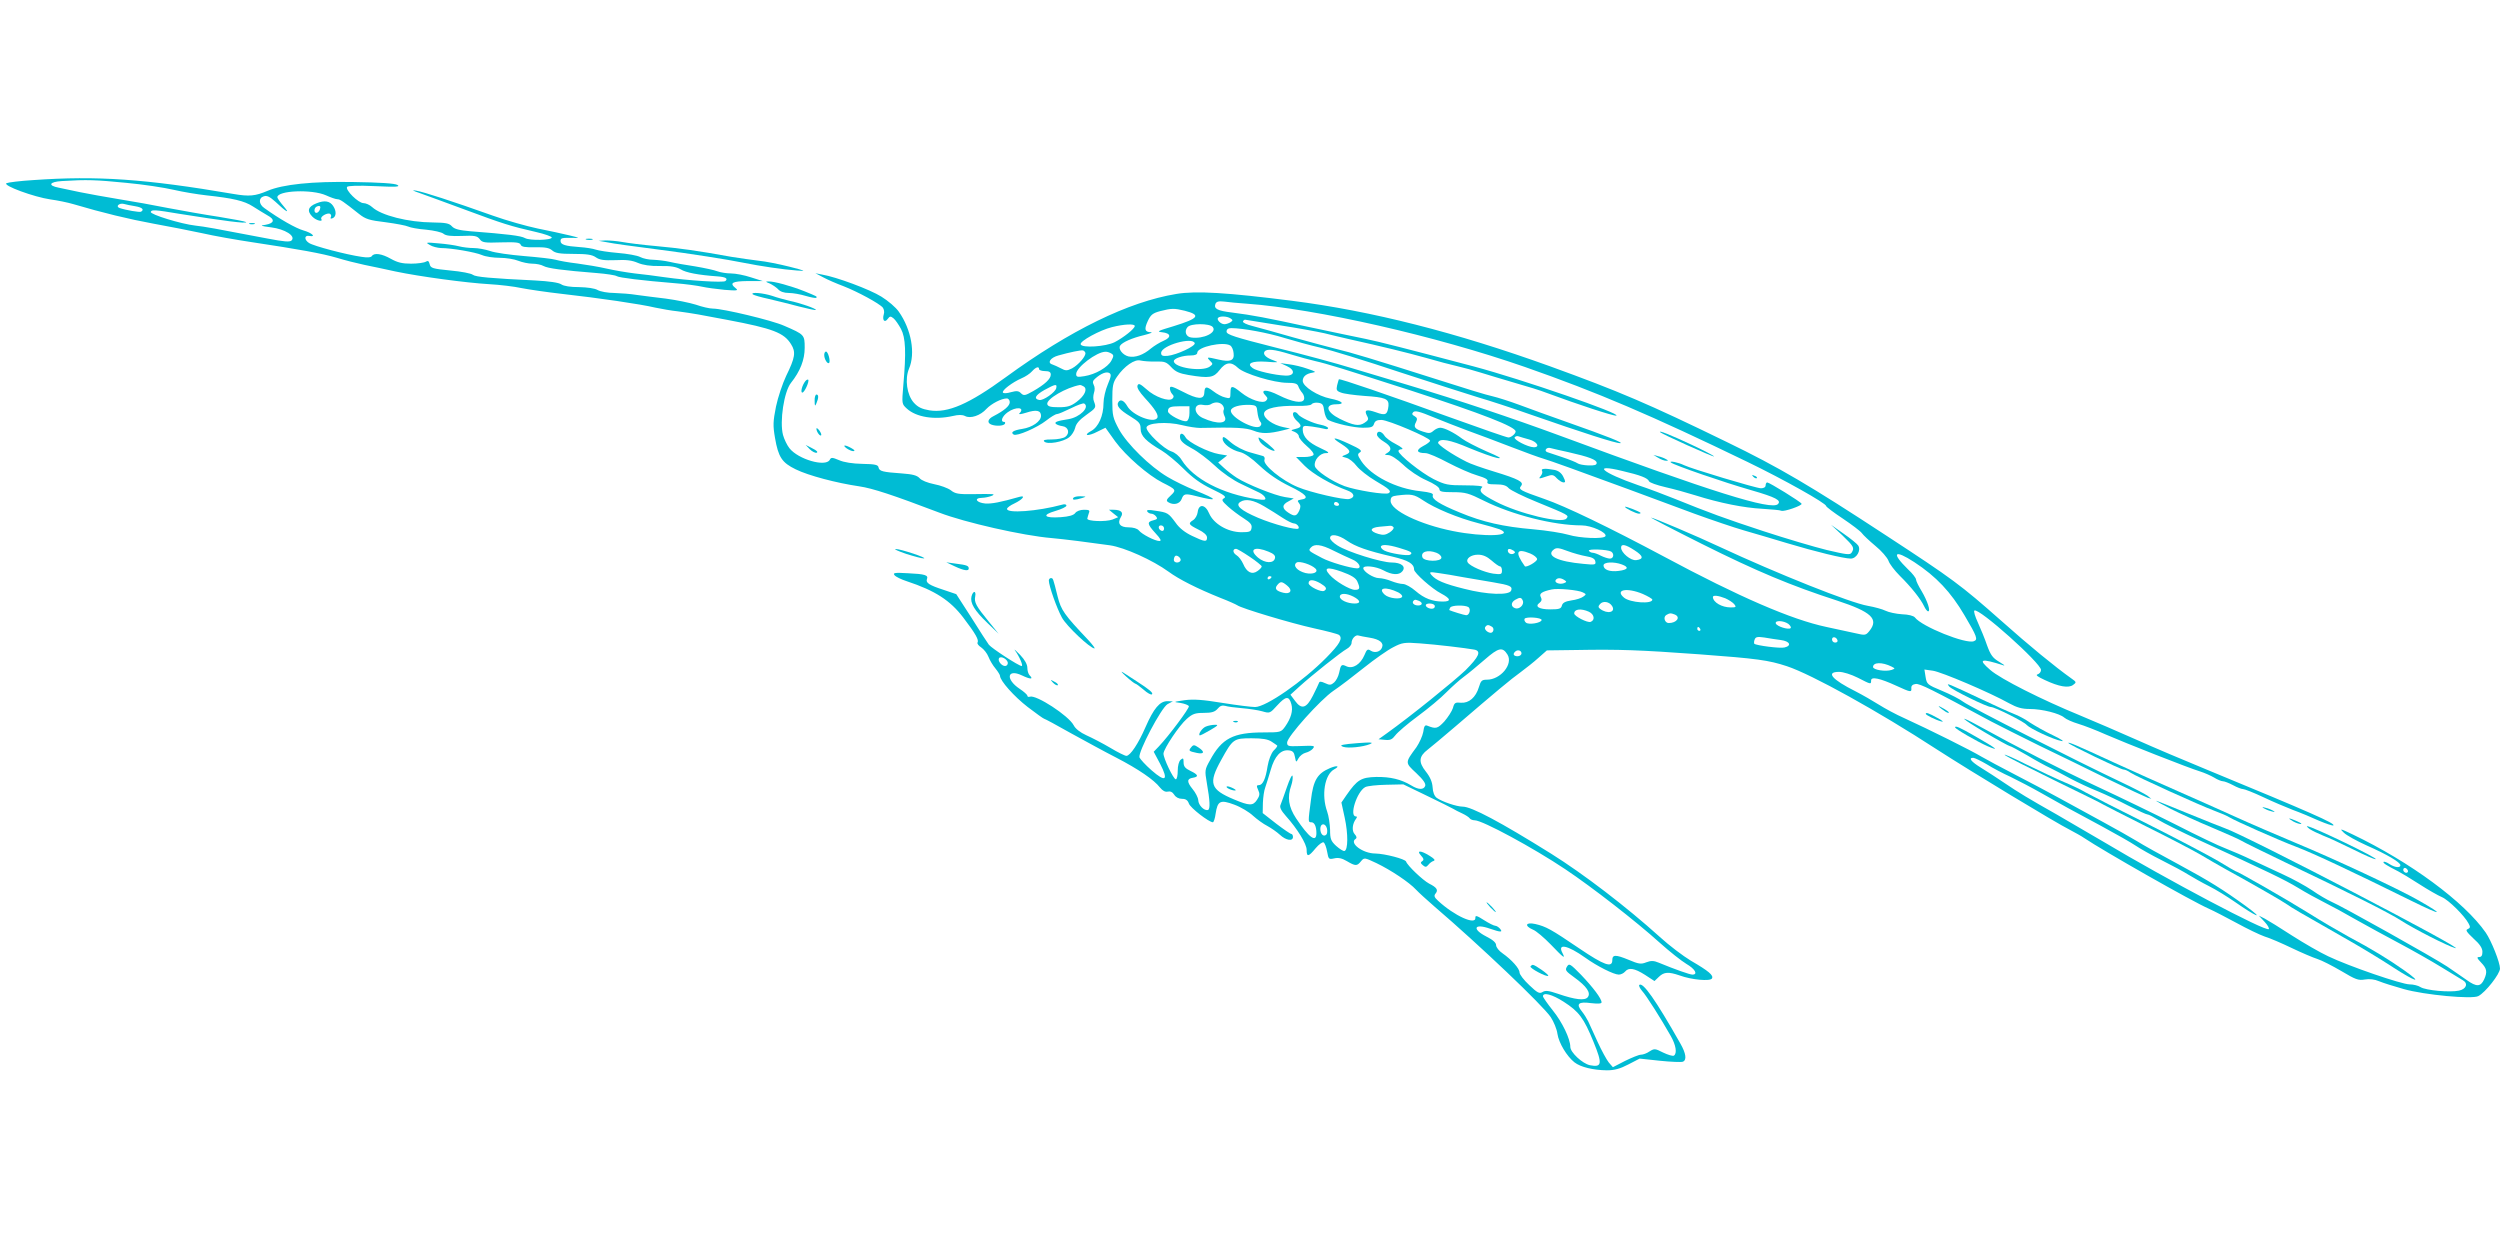 <?xml version="1.0" standalone="no"?>
<!DOCTYPE svg PUBLIC "-//W3C//DTD SVG 20010904//EN"
 "http://www.w3.org/TR/2001/REC-SVG-20010904/DTD/svg10.dtd">
<svg version="1.0" xmlns="http://www.w3.org/2000/svg"
 width="1280pt" height="640pt" viewBox="0 0 1280 640"
 preserveAspectRatio="xMidYMid meet">
<g transform="translate(0,640) scale(0.1,-0.1)"
fill="#00bcd4" stroke="none">
<path d="M171 5478 c-68 -4 -130 -12 -138 -16 -20 -12 142 -71 225 -83 37 -5
90 -16 117 -24 152 -45 285 -77 410 -100 77 -14 190 -36 250 -49 61 -14 175
-34 255 -46 239 -36 361 -58 435 -80 39 -12 102 -28 140 -36 39 -8 111 -23
160 -34 124 -26 360 -58 480 -65 54 -3 129 -12 165 -20 36 -7 130 -21 210 -30
188 -21 399 -52 475 -70 33 -7 85 -16 115 -19 30 -4 78 -11 105 -16 28 -5 95
-18 150 -28 233 -44 289 -66 325 -124 26 -41 21 -69 -25 -163 -18 -38 -42
-109 -52 -157 -15 -76 -16 -96 -5 -160 17 -99 36 -127 106 -161 65 -32 209
-70 325 -87 69 -10 174 -45 411 -135 130 -50 429 -118 575 -130 58 -5 201 -23
298 -37 75 -11 219 -76 300 -135 53 -39 146 -86 265 -134 42 -16 81 -34 87
-38 19 -15 275 -92 393 -118 64 -14 122 -29 128 -34 20 -17 4 -46 -65 -116
-119 -121 -309 -253 -365 -253 -17 0 -92 9 -166 21 -104 17 -149 20 -195 14
-59 -9 -59 -9 -21 -14 22 -4 41 -11 43 -17 3 -10 -101 -150 -154 -206 l-26
-27 33 -62 c44 -85 28 -96 -44 -33 -31 27 -58 57 -62 66 -8 27 112 255 144
273 l27 14 -28 1 c-39 0 -70 -37 -112 -133 -36 -83 -78 -147 -98 -147 -7 0
-44 18 -82 41 -39 23 -93 51 -122 64 -33 15 -57 34 -66 52 -26 49 -192 157
-224 146 -7 -3 -13 0 -13 5 0 5 -18 21 -39 35 -74 49 -65 105 11 69 44 -21 61
-21 40 0 -7 7 -12 24 -12 39 0 17 -13 41 -37 66 -21 22 -33 32 -27 24 24 -33
44 -81 35 -81 -15 0 -154 91 -168 109 -7 9 -47 71 -89 138 l-78 121 -65 22
c-74 24 -92 36 -85 55 8 20 -9 26 -97 30 -69 4 -79 2 -69 -10 6 -8 35 -22 63
-31 145 -48 222 -98 289 -186 64 -84 81 -115 73 -128 -3 -5 5 -16 19 -25 13
-9 30 -30 37 -48 7 -18 23 -45 36 -60 13 -16 23 -33 23 -37 0 -25 72 -106 142
-160 43 -33 81 -60 84 -60 3 0 65 -33 137 -74 73 -40 177 -97 232 -125 114
-59 194 -114 224 -153 14 -17 27 -24 40 -21 13 3 24 -2 33 -16 8 -13 23 -21
40 -21 19 0 29 -7 35 -24 7 -22 103 -96 123 -96 4 0 11 20 14 44 10 66 24 73
96 46 33 -12 76 -38 96 -57 20 -18 53 -42 73 -52 20 -11 49 -31 64 -45 31 -29
67 -35 67 -11 0 8 -4 15 -8 15 -5 0 -40 24 -78 53 l-69 54 1 52 c1 28 6 64 12
79 5 15 18 55 28 90 20 71 52 105 93 100 20 -2 27 -10 31 -33 6 -30 6 -30 18
-8 7 13 24 26 37 29 13 3 29 12 36 20 14 17 10 17 -73 14 -52 -2 -58 0 -58 18
0 30 171 220 237 265 32 21 102 75 156 118 55 44 122 91 150 105 46 24 57 26
136 20 85 -6 235 -24 279 -32 38 -7 25 -36 -45 -106 -60 -57 -280 -235 -403
-323 l-42 -30 33 -3 c27 -3 37 2 53 23 11 15 62 59 115 98 53 39 119 94 146
122 28 28 68 64 90 80 22 16 70 56 107 88 71 62 91 66 116 26 31 -49 -35 -129
-105 -129 -26 0 -31 -5 -41 -38 -16 -53 -51 -83 -92 -80 -29 3 -34 0 -41 -27
-5 -16 -25 -47 -44 -69 -35 -37 -43 -39 -86 -22 -13 6 -18 -1 -22 -32 -4 -21
-20 -56 -35 -78 -59 -80 -59 -78 -1 -132 36 -34 50 -54 46 -66 -8 -21 -35 -20
-72 3 -52 31 -106 44 -179 43 -77 -2 -97 -14 -152 -93 l-26 -38 17 -78 c18
-83 17 -164 -1 -170 -6 -2 -25 10 -43 26 -27 25 -31 36 -31 83 -1 29 -7 71
-15 93 -30 84 -13 189 36 216 32 17 15 22 -22 6 -64 -27 -85 -62 -97 -163 -15
-114 -15 -114 2 -114 16 0 26 -21 26 -56 0 -51 -38 -23 -104 76 -39 59 -46
108 -25 168 6 17 9 39 7 49 -2 10 -15 -16 -29 -57 -14 -41 -29 -82 -33 -92 -5
-11 3 -28 27 -55 60 -67 107 -144 107 -174 0 -38 9 -37 46 8 17 20 35 33 41
30 6 -4 14 -25 18 -48 7 -38 8 -40 36 -34 21 5 40 1 65 -14 44 -26 52 -26 72
-1 17 20 17 20 79 -9 75 -36 169 -99 203 -136 14 -15 57 -54 95 -87 230 -197
554 -505 595 -566 15 -23 31 -61 34 -85 7 -47 48 -115 87 -146 32 -25 96 -40
166 -41 39 0 68 8 110 30 l58 30 103 -11 c57 -6 110 -8 118 -5 21 8 17 42 -13
94 -127 224 -192 316 -210 299 -3 -4 3 -17 14 -30 21 -22 98 -144 146 -229 28
-48 35 -92 17 -103 -6 -3 -30 4 -55 16 -41 21 -45 21 -69 6 -14 -10 -34 -17
-44 -17 -11 0 -47 -15 -82 -32 l-62 -32 -21 24 c-11 14 -37 61 -57 105 -20 44
-42 91 -48 105 -7 14 -21 37 -33 52 -31 38 -18 51 47 42 36 -4 54 -3 54 4 0
19 -43 76 -105 141 -56 57 -61 60 -72 42 -11 -18 -7 -23 37 -55 64 -46 87 -80
69 -102 -15 -18 -63 -13 -153 18 -47 16 -63 18 -78 9 -16 -10 -26 -5 -68 35
-28 26 -50 55 -50 65 0 20 -40 65 -87 98 -18 12 -33 31 -33 42 0 12 -16 27
-50 44 -76 39 -62 69 19 40 55 -19 67 -19 51 0 -7 8 -18 15 -24 15 -7 0 -33
13 -58 29 -36 23 -45 26 -44 12 3 -40 -108 10 -191 87 -20 18 -22 26 -13 37
15 18 7 31 -33 51 -32 17 -111 92 -118 113 -5 13 -108 40 -157 41 -65 0 -136
54 -101 75 7 5 5 13 -5 24 -16 17 -12 54 7 79 6 8 6 12 -1 12 -35 0 5 127 48
150 11 6 59 11 107 12 l88 2 120 -58 c66 -32 127 -62 135 -67 8 -5 29 -16 47
-24 17 -8 34 -19 38 -25 3 -5 15 -10 26 -10 39 0 300 -141 464 -251 136 -91
360 -265 482 -375 50 -45 112 -94 137 -109 45 -26 61 -55 31 -55 -13 0 -90 27
-172 61 -26 11 -40 11 -64 2 -27 -11 -39 -9 -91 13 -66 27 -83 27 -83 -2 0
-41 -42 -26 -169 60 -146 99 -170 112 -225 125 -50 11 -58 -9 -12 -29 16 -6
57 -41 91 -76 65 -68 77 -77 60 -44 -28 52 26 41 116 -23 61 -44 147 -87 172
-87 11 0 25 7 32 15 19 23 48 18 102 -16 l49 -32 23 22 c26 25 49 26 105 7 62
-23 157 -31 166 -16 10 16 -16 38 -109 92 -38 23 -110 77 -159 122 -172 155
-389 321 -555 425 -261 163 -408 241 -453 241 -31 0 -107 26 -133 45 -12 9
-20 29 -21 54 -2 27 -12 52 -35 81 -38 48 -36 77 10 112 17 13 80 66 141 118
212 182 284 242 334 278 27 20 69 53 92 74 l43 38 152 2 c215 4 325 0 628 -22
297 -22 355 -30 449 -61 127 -42 468 -231 766 -425 175 -113 609 -376 685
-414 24 -13 56 -30 70 -40 98 -66 553 -325 640 -363 25 -11 88 -44 142 -73 53
-29 117 -60 143 -69 27 -8 89 -35 139 -59 50 -24 109 -49 131 -56 22 -7 77
-35 123 -62 72 -43 87 -49 120 -43 24 4 50 1 73 -9 19 -8 76 -26 126 -40 105
-30 351 -53 382 -36 37 19 111 114 111 141 0 31 -44 142 -73 184 -109 157
-387 362 -682 503 -65 31 -68 31 -45 9 14 -14 67 -43 118 -66 104 -46 172 -86
172 -101 0 -15 -28 -12 -56 6 -13 9 -27 14 -30 11 -5 -5 13 -17 76 -49 14 -7
62 -36 107 -65 45 -29 96 -58 115 -66 34 -14 116 -95 137 -135 10 -18 9 -23
-4 -29 -13 -4 -7 -14 29 -48 33 -29 46 -50 46 -68 0 -19 -5 -27 -17 -27 -13 0
-11 -6 10 -28 30 -31 33 -48 16 -86 -18 -39 -39 -40 -89 -4 -25 17 -70 49
-100 69 -64 43 -544 312 -595 333 -18 8 -62 33 -96 57 -34 23 -100 59 -148 81
-47 22 -120 56 -161 75 -41 20 -102 46 -135 59 -33 12 -148 67 -255 122 -107
54 -289 142 -405 196 -186 87 -404 199 -605 310 -113 62 -90 39 33 -34 66 -39
123 -70 127 -70 5 0 44 -21 87 -46 43 -26 96 -55 118 -65 22 -11 69 -35 105
-55 36 -19 99 -49 140 -65 41 -17 113 -51 159 -75 47 -24 90 -44 96 -44 6 0
31 -13 56 -28 24 -15 121 -63 214 -106 347 -159 432 -200 500 -241 39 -24 99
-57 135 -75 36 -18 110 -58 165 -90 55 -31 154 -85 220 -120 66 -35 163 -90
215 -122 52 -32 102 -62 110 -67 28 -16 18 -45 -20 -53 -47 -10 -170 1 -197
18 -12 8 -37 14 -56 14 -40 0 -311 93 -417 144 -41 19 -124 67 -185 106 -60
39 -123 78 -140 87 l-30 15 29 -31 c16 -17 26 -34 22 -38 -14 -15 -521 253
-846 447 -80 47 -188 110 -240 140 -145 82 -193 111 -267 161 -37 25 -92 61
-120 78 -52 32 -66 51 -40 51 7 0 38 -15 69 -33 30 -19 85 -48 123 -65 37 -18
108 -55 159 -84 111 -63 136 -77 306 -168 74 -40 153 -85 175 -100 22 -15 82
-49 134 -75 52 -26 113 -59 135 -73 23 -14 70 -41 106 -59 36 -18 94 -54 130
-79 113 -79 161 -98 57 -22 -113 82 -188 129 -342 212 -88 47 -185 101 -215
120 -30 18 -107 62 -170 96 -63 34 -164 90 -225 123 -60 33 -164 88 -230 122
-66 34 -142 75 -170 91 -53 32 -270 140 -395 197 -41 18 -100 50 -130 69 -30
19 -84 50 -119 68 -122 61 -155 100 -85 100 21 0 62 -13 96 -30 68 -35 68 -35
68 -14 0 21 44 12 129 -27 74 -34 79 -35 77 -12 -1 12 7 19 22 21 21 3 81 -27
387 -192 39 -20 149 -76 245 -123 96 -46 256 -124 355 -173 99 -48 189 -90
200 -94 l20 -6 -20 16 c-11 8 -74 41 -140 72 -216 102 -769 383 -802 408 -18
14 -67 39 -110 57 -75 31 -78 34 -84 71 l-6 38 43 -6 c44 -6 295 -113 391
-167 40 -22 66 -29 105 -29 64 0 153 -23 177 -44 10 -9 42 -23 72 -32 30 -9
92 -33 139 -54 101 -44 428 -173 485 -190 22 -7 54 -21 71 -31 17 -11 38 -19
45 -19 8 0 31 -9 52 -20 20 -11 43 -20 51 -20 8 0 54 -18 103 -41 48 -23 117
-52 153 -66 36 -13 96 -38 133 -55 38 -16 71 -27 74 -24 10 10 -109 63 -652
287 -110 45 -270 113 -355 151 -85 38 -216 94 -290 125 -193 79 -408 187 -460
233 -65 56 -50 61 69 23 9 -2 -2 6 -24 19 -32 19 -43 34 -61 83 -11 33 -33 86
-47 117 -15 32 -23 60 -18 62 23 15 341 -270 341 -304 0 -10 -8 -20 -18 -23
-11 -3 1 -12 38 -29 72 -34 121 -42 144 -25 18 13 18 15 -8 33 -87 62 -215
167 -360 296 -208 184 -249 214 -587 435 -392 257 -550 350 -818 480 -402 196
-553 260 -906 388 -480 173 -912 283 -1320 335 -331 42 -491 52 -592 35 -245
-40 -544 -186 -873 -426 -189 -138 -297 -185 -391 -170 -40 7 -59 16 -80 39
-36 40 -47 121 -25 174 34 79 12 201 -52 292 -15 22 -55 56 -89 77 -59 37
-231 101 -303 113 l-35 7 40 -21 c22 -12 68 -32 103 -45 72 -28 185 -89 202
-110 6 -8 9 -23 5 -34 -9 -30 4 -46 20 -24 11 15 15 15 30 3 9 -7 26 -32 38
-54 24 -46 27 -119 12 -288 -8 -96 -8 -96 18 -120 48 -44 141 -59 235 -38 29
7 49 7 63 0 27 -15 79 2 110 37 25 26 76 53 104 53 8 0 15 -9 15 -19 0 -19
-28 -43 -82 -71 -31 -15 -36 -35 -12 -44 24 -9 62 -7 69 4 3 6 1 10 -4 10 -21
0 -10 29 18 49 43 31 92 26 60 -6 -6 -6 9 -4 35 4 52 17 76 12 76 -16 0 -28
-44 -59 -96 -67 -46 -7 -62 -18 -44 -29 16 -10 120 35 167 72 23 18 47 33 55
33 7 0 39 14 72 30 32 16 62 27 67 24 30 -18 -21 -70 -80 -80 -58 -9 -74 -15
-65 -24 5 -5 20 -10 34 -12 31 -4 39 -37 14 -55 -10 -7 -40 -13 -68 -13 -37 0
-47 -3 -39 -11 16 -16 96 -2 127 22 13 10 27 32 31 49 4 20 22 41 56 65 52 37
52 38 40 70 -5 11 -4 30 0 43 5 14 5 31 -1 41 -7 14 -5 22 8 33 29 26 57 37
72 28 11 -7 9 -17 -8 -58 -12 -28 -22 -71 -22 -96 0 -65 -26 -123 -64 -143
-17 -9 -26 -18 -19 -20 6 -2 30 5 52 17 l41 20 50 -70 c54 -74 169 -174 242
-211 70 -35 72 -38 42 -66 -22 -20 -24 -27 -13 -34 27 -17 59 -10 69 16 10 27
18 29 70 16 121 -31 120 -20 -3 29 -42 17 -104 47 -139 68 -90 53 -208 169
-249 244 -31 58 -34 70 -34 149 0 73 3 90 24 120 37 54 91 92 121 83 14 -3 48
-6 77 -5 46 1 55 -2 80 -29 22 -24 42 -32 88 -40 108 -18 129 -14 159 25 32
42 60 45 95 11 32 -30 184 -76 252 -76 38 0 51 -4 56 -17 3 -10 13 -26 21 -35
8 -10 12 -25 8 -34 -8 -21 -60 -12 -128 22 -65 33 -101 31 -66 -4 9 -9 9 -15
0 -24 -16 -16 -80 4 -127 42 -47 38 -55 38 -55 -1 0 -29 -2 -31 -27 -24 -16 3
-43 18 -61 32 -36 27 -44 26 -46 -9 -2 -35 -34 -33 -109 6 -57 29 -67 32 -67
17 0 -9 5 -22 12 -29 9 -9 9 -15 1 -23 -17 -17 -90 8 -133 48 -33 29 -41 32
-46 19 -4 -11 9 -32 38 -64 51 -55 72 -88 63 -102 -18 -29 -126 13 -153 60
-17 30 -36 38 -46 21 -12 -18 7 -40 60 -72 47 -29 54 -37 54 -65 0 -36 28 -64
108 -111 25 -15 76 -57 112 -93 47 -47 87 -76 145 -104 63 -30 76 -40 62 -47
-14 -8 -11 -14 21 -43 20 -18 56 -45 80 -60 33 -21 43 -32 40 -49 -3 -19 -9
-22 -53 -22 -70 1 -141 43 -164 96 -20 48 -54 51 -59 6 -2 -15 -12 -33 -23
-40 -27 -17 -24 -23 26 -48 29 -14 45 -29 45 -41 0 -24 -11 -23 -76 8 -36 17
-66 40 -85 68 -37 50 -41 52 -103 61 -35 6 -47 5 -42 -4 4 -6 13 -11 20 -11 8
0 19 -6 25 -14 9 -11 6 -15 -14 -20 -33 -8 -32 -19 11 -66 27 -29 32 -40 20
-40 -22 0 -89 34 -105 54 -8 10 -29 16 -53 16 -44 0 -59 20 -39 53 15 23 1 37
-38 37 l-23 0 23 -19 24 -19 -29 -12 c-35 -13 -132 -9 -129 5 1 6 5 18 8 28 6
14 2 17 -25 17 -19 0 -38 -7 -45 -17 -8 -11 -32 -18 -74 -21 -85 -6 -100 11
-27 32 31 9 56 21 56 27 0 7 -9 9 -22 5 -125 -34 -285 -46 -282 -21 1 6 17 18
37 27 44 21 61 44 26 34 -98 -28 -142 -36 -174 -34 -46 4 -61 28 -18 29 32 1
77 17 53 19 -8 1 -53 1 -100 0 -73 -1 -90 2 -112 20 -15 11 -53 25 -85 31 -34
7 -65 19 -75 31 -13 14 -35 20 -90 24 -99 7 -116 11 -120 31 -2 13 -17 17 -83
18 -50 1 -95 8 -119 19 -36 15 -41 15 -48 1 -22 -37 -161 3 -206 60 -12 15
-27 46 -33 68 -18 69 5 222 41 267 47 59 70 118 70 179 0 67 -1 68 -105 113
-62 28 -314 88 -365 88 -17 0 -56 9 -87 20 -32 10 -101 24 -153 31 -52 6 -120
15 -150 19 -30 5 -82 9 -115 10 -33 0 -71 7 -85 15 -15 9 -53 14 -95 15 -44 0
-78 5 -91 14 -13 9 -60 16 -134 20 -228 11 -305 18 -319 29 -8 7 -59 17 -115
22 -91 9 -101 12 -106 32 -4 17 -9 20 -20 13 -8 -5 -42 -10 -75 -10 -46 0 -70
6 -104 25 -46 26 -85 32 -97 14 -4 -7 -23 -9 -53 -4 -77 11 -245 55 -269 71
-26 17 -24 41 2 36 37 -7 13 16 -30 28 -39 11 -122 58 -201 115 -29 20 -30 52
-2 60 16 5 30 -2 58 -27 57 -54 79 -66 44 -25 -18 21 -33 42 -33 47 0 35 177
42 249 10 24 -11 50 -20 58 -20 14 0 29 -10 112 -76 33 -26 52 -32 136 -42 53
-7 105 -17 115 -22 10 -5 51 -13 92 -16 40 -4 80 -13 89 -21 12 -10 38 -13 93
-11 67 3 79 0 92 -16 12 -18 25 -20 109 -17 76 2 96 0 101 -12 4 -11 22 -14
73 -13 53 1 73 -3 88 -16 16 -14 38 -18 109 -18 69 0 95 -4 114 -17 20 -14 41
-17 101 -15 56 3 85 -1 115 -14 26 -11 63 -17 114 -16 55 1 82 -4 105 -17 27
-17 90 -29 188 -36 42 -3 56 -11 41 -24 -10 -9 -188 2 -314 20 -41 6 -109 15
-150 19 -41 5 -106 16 -145 25 -38 9 -106 20 -150 26 -44 5 -93 14 -110 19
-16 5 -89 13 -161 19 -73 6 -151 17 -175 26 -24 8 -62 15 -84 15 -22 0 -56 4
-75 9 -19 5 -66 12 -105 15 -65 6 -68 5 -45 -8 14 -9 40 -15 57 -16 55 0 176
-21 211 -36 18 -8 59 -14 91 -14 32 0 75 -7 94 -15 20 -8 53 -15 72 -15 20 0
46 -5 58 -12 22 -12 96 -22 272 -36 50 -4 96 -11 103 -16 13 -8 127 -22 297
-36 55 -4 118 -13 140 -18 22 -5 74 -12 115 -16 64 -5 72 -4 57 8 -34 27 -19
36 61 37 l77 0 -60 19 c-33 11 -79 20 -102 20 -23 0 -54 5 -70 11 -15 6 -66
17 -113 25 -47 7 -105 17 -130 23 -25 6 -63 10 -85 11 -22 0 -52 6 -67 14 -15
8 -66 17 -115 21 -48 4 -99 12 -113 17 -14 5 -51 11 -83 13 -72 5 -97 12 -97
31 0 16 7 17 65 16 36 -1 34 0 -20 13 -33 8 -106 24 -162 35 -57 12 -160 41
-230 66 -205 73 -356 122 -393 128 -24 4 -18 0 20 -13 30 -11 136 -49 235 -86
188 -70 229 -83 360 -113 44 -10 80 -23 80 -28 0 -14 -112 -17 -137 -3 -21 12
-87 20 -280 35 -57 5 -81 11 -94 25 -14 16 -32 19 -98 20 -126 1 -265 36 -311
79 -12 11 -32 20 -44 20 -26 0 -94 67 -84 83 4 6 56 8 142 4 108 -5 132 -4
116 6 -13 8 -89 13 -224 15 -213 4 -363 -12 -441 -45 -63 -27 -94 -30 -175
-16 -451 77 -698 94 -1024 71z m474 -14 c88 -8 198 -25 245 -36 47 -11 121
-23 165 -28 138 -15 195 -28 240 -57 24 -15 57 -36 75 -46 39 -21 35 -40 -11
-48 -30 -4 -26 -6 29 -13 71 -9 127 -44 105 -67 -9 -9 -37 -7 -125 10 -277 53
-316 60 -368 66 -72 8 -232 57 -228 70 4 12 18 12 148 -10 220 -35 348 -52
340 -42 -3 3 -66 15 -140 27 -74 11 -191 32 -260 45 -69 14 -181 34 -250 45
-69 11 -159 28 -200 36 -41 9 -90 19 -109 23 -58 11 -49 30 16 34 129 8 175 6
328 -9z m48 -120 c35 -6 47 -17 29 -28 -7 -4 -78 8 -110 19 -22 8 -1 27 22 21
11 -3 38 -9 59 -12z m5692 -499 c356 -26 966 -165 1423 -324 374 -131 643
-246 1139 -486 188 -91 403 -212 403 -226 0 -4 38 -33 85 -64 46 -31 90 -64
98 -75 7 -10 38 -39 69 -65 31 -25 61 -60 67 -76 5 -16 32 -51 58 -77 58 -57
107 -119 124 -155 7 -15 16 -27 21 -27 14 0 -3 52 -33 103 -16 26 -29 53 -29
60 0 7 -18 31 -41 52 -88 86 -71 104 32 37 113 -74 187 -153 257 -272 65 -110
70 -125 48 -133 -40 -16 -267 75 -302 122 -7 8 -32 15 -66 16 -30 2 -68 10
-84 18 -16 8 -56 19 -90 25 -90 15 -467 166 -759 302 -117 55 -341 150 -352
150 -4 0 113 -61 261 -135 280 -140 457 -214 692 -290 176 -58 215 -94 165
-156 -18 -22 -21 -23 -72 -11 -30 6 -96 21 -148 32 -179 38 -447 154 -831 360
-281 150 -507 259 -612 295 -126 44 -135 49 -120 67 16 20 -12 35 -140 74 -59
18 -122 40 -140 50 -74 37 -148 88 -145 98 8 24 60 15 160 -28 58 -24 122 -47
143 -51 28 -4 13 5 -55 34 -52 23 -108 52 -125 65 -41 31 -91 56 -112 56 -10
0 -25 -7 -35 -16 -15 -13 -23 -14 -53 -4 -43 14 -50 24 -36 49 8 16 6 22 -7
30 -14 7 -15 13 -7 21 9 9 33 3 100 -25 49 -20 130 -52 179 -70 50 -18 149
-55 221 -83 72 -28 147 -55 165 -60 40 -12 184 -64 434 -156 99 -37 252 -93
340 -126 88 -32 203 -71 255 -86 52 -15 151 -44 220 -65 143 -43 290 -79 326
-79 29 0 54 42 38 67 -5 8 -38 35 -74 60 l-65 46 58 -54 c59 -57 63 -64 47
-89 -8 -12 -25 -10 -127 14 -65 16 -210 59 -323 96 -198 65 -277 94 -460 168
-47 19 -129 50 -183 68 -187 65 -238 111 -82 73 95 -22 132 -37 138 -53 3 -7
40 -20 83 -30 44 -10 113 -29 154 -42 127 -40 249 -64 343 -69 49 -3 93 -7 97
-10 12 -7 110 27 104 36 -6 11 -165 109 -176 109 -4 0 -8 -7 -8 -15 0 -9 -9
-15 -24 -15 -24 0 -359 101 -393 118 -28 14 -80 25 -68 14 14 -13 275 -103
412 -142 125 -36 155 -52 136 -71 -33 -33 -332 60 -1118 351 -247 91 -513 180
-780 260 -77 23 -203 61 -280 84 -77 24 -254 72 -392 106 -213 54 -253 67
-253 82 0 12 8 18 24 18 58 0 188 -24 271 -50 50 -15 133 -38 185 -50 52 -12
235 -68 405 -125 171 -56 353 -114 405 -130 52 -15 172 -54 265 -87 270 -94
437 -148 460 -147 22 0 -59 33 -275 109 -80 28 -187 67 -238 86 -51 19 -114
39 -140 45 -26 5 -150 43 -277 84 -330 105 -453 142 -526 159 -35 9 -134 35
-219 59 -85 25 -179 50 -208 58 -29 7 -51 18 -48 23 2 6 8 10 12 9 5 -1 84
-13 174 -28 91 -14 194 -33 230 -41 36 -9 94 -23 130 -31 162 -36 293 -68 390
-95 58 -17 130 -36 162 -43 31 -7 85 -22 120 -33 34 -11 113 -34 173 -52 61
-17 135 -40 165 -52 159 -59 342 -119 355 -116 35 7 -482 186 -730 252 -337
89 -489 128 -554 141 -36 7 -163 34 -281 59 -231 50 -294 62 -403 76 -74 9
-93 19 -84 44 5 12 16 15 44 12 21 -3 74 -8 118 -11z m-319 -36 c85 -22 72
-39 -57 -79 -81 -24 -89 -28 -60 -31 47 -5 50 -26 8 -44 -19 -8 -48 -26 -64
-39 -40 -34 -81 -48 -115 -41 -29 7 -54 38 -43 55 10 17 62 40 122 54 32 8 48
15 36 15 -32 1 -36 15 -16 58 15 32 26 40 63 50 59 15 72 15 126 2z m234 -39
c13 -9 13 -11 0 -20 -8 -5 -22 -10 -31 -10 -19 0 -42 24 -32 33 10 10 46 8 63
-3z m-490 -39 c0 -14 -57 -59 -103 -83 -46 -23 -168 -31 -174 -11 -6 16 99 73
160 88 63 16 117 18 117 6z m399 -5 c24 -28 -47 -63 -110 -54 -27 3 -37 32
-19 53 16 20 113 20 129 1z m-92 -83 c5 -15 -92 -60 -139 -65 -26 -2 -33 1
-33 15 0 38 161 84 172 50z m182 -12 c8 -5 16 -23 17 -39 5 -38 -16 -47 -77
-33 -60 14 -63 14 -44 -6 16 -16 16 -17 -1 -30 -38 -28 -184 -6 -184 28 0 14
45 29 86 29 22 0 34 5 34 14 0 30 134 59 169 37z m-742 -37 c5 -16 -35 -62
-68 -80 -26 -13 -33 -13 -57 0 -15 8 -35 17 -44 20 -28 8 -10 35 31 46 56 16
115 28 125 26 6 -1 11 -7 13 -12z m1050 -8 c43 -13 101 -29 128 -35 58 -13
148 -41 490 -151 365 -119 535 -185 535 -209 0 -12 -23 -31 -37 -31 -8 0 -143
47 -301 104 -318 115 -563 199 -567 194 -1 -2 -5 -15 -9 -31 -5 -23 -3 -29 20
-37 14 -6 67 -13 118 -17 109 -7 128 -15 125 -51 -5 -46 -15 -51 -64 -33 -49
17 -62 13 -46 -18 10 -17 7 -23 -13 -36 -28 -19 -58 -13 -127 21 -68 34 -78
74 -18 74 49 0 32 17 -29 29 -65 13 -142 62 -142 91 0 22 18 37 50 42 21 3 16
6 -26 20 -27 10 -70 20 -95 23 l-44 6 33 -15 c46 -21 41 -52 -8 -49 -53 2
-148 24 -166 38 -34 24 -6 38 70 33 61 -5 66 -4 39 6 -39 13 -58 31 -49 45 11
17 48 13 133 -13z m-917 4 c13 -8 13 -13 0 -37 -19 -34 -81 -70 -138 -79 -36
-6 -42 -4 -42 11 0 34 105 114 150 114 8 1 22 -4 30 -9z m-370 -80 c0 -5 14
-10 30 -10 22 0 30 -5 30 -18 0 -22 -30 -50 -91 -85 -41 -23 -47 -24 -61 -11
-12 13 -23 14 -52 6 -20 -6 -38 -7 -41 -2 -7 11 49 53 95 73 19 8 44 24 54 36
20 22 36 27 36 11z m88 -97 c-4 -21 -66 -65 -87 -61 -30 6 -20 25 26 51 57 31
66 33 61 10z m141 8 c20 -13 5 -47 -36 -78 -29 -22 -47 -28 -92 -28 -43 0 -56
4 -59 16 -5 26 96 85 168 98 3 0 11 -3 19 -8z m711 -96 c6 -8 9 -19 5 -24 -3
-6 -1 -19 4 -30 22 -41 -35 -46 -111 -11 -50 23 -48 77 1 67 15 -3 33 -2 41 4
22 13 46 11 60 -6z m520 -29 c3 -21 12 -42 20 -46 38 -19 131 -40 178 -40 42
0 52 3 57 20 5 15 15 20 38 20 36 -1 248 -91 249 -106 1 -5 -16 -18 -36 -28
-39 -21 -33 -36 13 -36 13 0 65 -22 115 -49 50 -26 117 -56 149 -65 43 -13 57
-21 53 -32 -4 -11 5 -14 43 -14 35 0 53 -5 65 -19 10 -11 75 -43 144 -71 166
-68 166 -68 152 -85 -23 -28 -244 25 -362 87 -75 39 -89 53 -69 74 6 5 -26 9
-87 9 -90 0 -103 3 -162 32 -63 32 -180 125 -180 144 0 5 8 9 18 9 9 1 -4 12
-31 26 -26 13 -53 33 -59 44 -15 24 -38 26 -38 5 0 -9 16 -25 35 -36 38 -23
44 -43 18 -58 -16 -9 -15 -10 5 -11 14 0 45 -20 76 -49 30 -29 80 -63 119 -80
41 -18 67 -36 67 -46 0 -12 14 -15 70 -15 63 0 80 -5 158 -44 145 -72 357
-126 500 -126 50 0 131 -37 122 -55 -8 -16 -131 -11 -190 7 -30 9 -111 22
-180 28 -152 13 -259 37 -376 86 -103 42 -145 69 -138 88 4 10 -12 15 -63 21
-125 13 -253 79 -303 154 -20 31 -21 36 -7 45 13 8 2 17 -55 43 -81 38 -100
37 -39 -1 46 -30 51 -43 19 -55 -21 -8 -21 -8 5 -15 14 -3 38 -22 53 -42 15
-19 58 -53 95 -75 72 -42 85 -54 69 -64 -16 -10 -168 15 -226 36 -66 25 -148
80 -152 103 -6 29 26 66 56 66 22 0 17 5 -28 26 -61 28 -89 57 -90 93 0 22 2
23 48 17 26 -4 55 -9 65 -12 9 -3 17 -1 17 4 0 5 -17 13 -37 17 -41 7 -108 39
-118 55 -3 5 -10 10 -16 10 -16 0 -10 -26 11 -45 27 -24 25 -33 -7 -41 -26 -7
-26 -7 -5 -15 12 -5 22 -15 22 -23 0 -8 18 -30 41 -50 23 -19 38 -39 34 -45
-3 -6 -25 -11 -48 -11 l-41 0 44 -45 c41 -41 135 -96 218 -126 37 -13 42 -36
10 -44 -25 -6 -200 34 -263 61 -81 33 -181 115 -171 140 3 8 0 17 -7 19 -6 2
-37 11 -67 19 -33 9 -73 30 -98 51 -35 31 -42 33 -42 18 0 -24 45 -58 90 -68
21 -5 58 -30 100 -70 46 -43 95 -76 154 -105 85 -41 102 -62 57 -68 -18 -3
-20 -6 -10 -18 9 -11 9 -21 1 -39 -14 -29 -24 -31 -57 -9 -32 21 -32 40 2 57
l27 15 -45 7 c-52 8 -194 65 -247 99 -20 13 -50 36 -66 51 l-29 27 23 18 23
18 -42 7 c-54 9 -158 61 -171 86 -15 26 -32 24 -28 -3 2 -16 20 -32 59 -53 31
-16 85 -57 120 -90 38 -36 93 -74 134 -93 39 -19 81 -39 94 -45 14 -7 26 -18
29 -26 4 -11 -5 -12 -42 -7 -178 27 -326 104 -386 201 -12 20 -34 38 -53 44
-39 13 -127 97 -127 121 0 25 105 33 183 13 32 -8 73 -14 90 -14 187 4 236 1
275 -14 42 -17 79 -16 152 2 l35 9 -34 7 c-54 11 -103 46 -99 71 4 26 69 40
170 38 38 -1 69 2 73 8 4 6 19 10 33 8 23 -3 28 -9 32 -42z m-342 -6 c2 -19 8
-41 14 -48 8 -9 8 -16 0 -24 -24 -24 -156 47 -150 81 4 18 46 30 98 28 32 -2
35 -5 38 -37z m-348 -5 c0 -21 -6 -38 -14 -41 -19 -7 -96 33 -96 50 0 21 11
26 62 26 l48 0 0 -35z m1739 -135 c41 -11 58 -40 24 -40 -31 1 -105 39 -98 51
4 5 13 8 20 5 8 -3 32 -10 54 -16z m201 -65 c106 -24 145 -39 145 -55 0 -11
-11 -14 -43 -13 -24 1 -49 6 -55 11 -7 5 -41 19 -77 31 -36 12 -71 24 -78 26
-19 7 -3 27 16 21 10 -3 51 -12 92 -21z m-745 -246 c62 -42 180 -91 285 -118
47 -12 95 -26 108 -31 82 -35 -81 -41 -239 -9 -170 34 -319 106 -319 154 0 19
6 25 33 28 73 9 87 6 132 -24z m-813 -31 c29 -17 72 -44 96 -60 23 -15 49 -28
57 -28 14 0 30 -18 23 -26 -10 -10 -129 22 -207 55 -89 38 -118 64 -91 81 27
18 68 10 122 -22z m383 12 c3 -5 -1 -10 -9 -10 -9 0 -16 5 -16 10 0 6 4 10 9
10 6 0 13 -4 16 -10z m-895 -126 c0 -9 -5 -14 -12 -12 -18 6 -21 28 -4 28 9 0
16 -7 16 -16z m1175 6 c3 -5 -6 -17 -20 -26 -20 -13 -33 -15 -57 -8 -48 14
-46 32 4 37 24 2 48 4 55 5 6 1 14 -2 18 -8z m-239 -68 c43 -30 104 -52 234
-82 80 -19 110 -36 110 -66 0 -17 92 -99 139 -123 49 -26 53 -41 8 -41 -53 0
-95 16 -139 54 -23 20 -52 36 -65 36 -13 0 -40 7 -60 15 -19 8 -48 15 -63 15
-27 0 -80 33 -80 51 0 16 64 10 103 -11 44 -24 80 -26 97 -5 20 24 -5 45 -55
45 -52 0 -226 54 -277 87 -21 13 -38 30 -38 38 0 24 42 18 86 -13z m-69 -51
c32 -16 75 -36 96 -45 35 -14 52 -46 25 -46 -34 1 -140 32 -179 53 -72 38 -71
37 -58 53 18 21 53 17 116 -15z m336 14 c61 -18 73 -25 57 -35 -13 -8 -105 7
-132 21 -10 5 -18 14 -18 19 0 14 37 12 93 -5z m1205 -12 c47 -30 49 -46 9
-51 -28 -3 -77 38 -77 64 0 21 22 17 68 -13z m-247 -31 c31 -5 45 -13 47 -26
4 -18 -1 -19 -61 -13 -133 12 -194 42 -151 74 13 10 27 8 69 -8 29 -11 73 -23
96 -27z m-1722 -3 c33 -22 61 -45 61 -49 0 -5 -10 -16 -22 -24 -28 -20 -55 -6
-73 37 -8 18 -23 38 -35 45 -19 12 -20 32 -1 32 5 0 36 -18 70 -41z m97 26
c25 -10 35 -20 32 -32 -5 -29 -51 -28 -87 2 -50 43 -17 60 55 30z m1253 6 c9
-6 10 -11 2 -15 -13 -8 -31 1 -31 15 0 11 11 11 29 0z m500 -5 c17 -11 13 -36
-6 -36 -10 0 -31 7 -47 15 -15 8 -34 15 -42 15 -7 0 -16 5 -19 10 -7 11 95 7
114 -4z m-895 -6 c14 -5 26 -16 26 -25 0 -22 -88 -21 -97 1 -11 29 26 41 71
24z m481 -4 c19 -8 35 -21 35 -29 0 -13 -57 -45 -63 -36 -52 73 -43 94 28 65z
m-1791 -37 c-8 -14 -34 -11 -34 4 0 8 3 17 7 20 9 9 34 -13 27 -24z m1593 1
c18 -16 38 -30 43 -30 6 0 10 -10 10 -21 0 -20 -4 -21 -45 -16 -46 7 -118 38
-130 57 -12 19 16 40 52 40 25 0 46 -9 70 -30z m-902 -41 c18 -18 -11 -32 -51
-23 -43 11 -67 39 -45 54 15 9 76 -11 96 -31z m1569 21 c38 -14 32 -27 -16
-33 -46 -6 -78 6 -78 28 0 18 54 20 94 5z m-1355 -86 c16 -36 14 -44 -12 -44
-26 0 -102 45 -130 78 -32 36 -11 41 62 15 50 -18 72 -32 80 -49z m541 21 c41
-7 110 -19 153 -26 89 -15 102 -21 94 -43 -10 -25 -124 -21 -239 9 -105 26
-146 44 -169 71 -13 16 -10 17 36 10 28 -4 84 -13 125 -21z m-980 1 c0 -3 -4
-8 -10 -11 -5 -3 -10 -1 -10 4 0 6 5 11 10 11 6 0 10 -2 10 -4z m1500 -16 c12
-8 12 -10 -3 -16 -22 -8 -50 3 -42 16 8 12 25 13 45 0z m-1249 -17 c30 -18 35
-28 19 -38 -15 -9 -80 23 -80 39 0 21 25 20 61 -1z m-171 -11 c30 -24 18 -46
-19 -37 -37 9 -47 21 -31 40 16 19 23 19 50 -3z m569 -35 c13 -7 22 -16 20
-22 -6 -16 -68 -9 -89 10 -39 36 5 43 69 12z m945 0 c18 -9 19 -10 2 -22 -9
-7 -36 -16 -60 -19 -32 -5 -45 -12 -49 -26 -4 -17 -14 -20 -60 -20 -58 0 -81
15 -54 34 11 9 12 17 6 29 -10 17 4 28 56 39 30 7 137 -3 159 -15z m307 -8
c27 -12 49 -25 49 -29 0 -24 -114 -16 -145 10 -49 41 15 53 96 19z m-1481 -14
c36 -19 39 -35 6 -35 -37 0 -76 18 -76 35 0 19 33 19 70 0z m1903 -8 c18 -8
38 -21 46 -30 12 -15 10 -17 -18 -17 -45 0 -90 26 -91 53 0 11 27 8 63 -6z
m-1036 -13 c8 -21 -19 -46 -40 -38 -22 8 -22 30 1 43 24 14 32 13 39 -5z
m-533 0 c22 -9 20 -24 -3 -24 -21 0 -34 13 -24 24 8 7 8 7 27 0z m990 -27 c20
-32 -24 -43 -62 -14 -9 7 -10 13 0 24 15 18 48 13 62 -10z m-909 4 c3 -5 1
-12 -4 -15 -12 -8 -41 3 -41 15 0 12 37 12 45 0z m173 -9 c14 -10 6 -42 -11
-42 -9 0 -76 21 -86 26 -1 2 0 7 4 13 7 13 74 14 93 3z m617 -24 c28 -13 33
-43 9 -52 -16 -6 -84 29 -84 43 0 23 35 27 75 9z m439 -14 c33 -13 11 -44 -30
-44 -20 0 -30 30 -13 41 17 10 23 11 43 3z m-681 -29 c-3 -15 -66 -25 -80 -13
-7 6 -10 14 -7 20 8 12 90 6 87 -7z m1263 -19 c10 -8 16 -18 12 -22 -11 -10
-71 9 -76 24 -5 17 39 15 64 -2z m-1517 -15 c13 -8 8 -31 -7 -31 -17 1 -34 19
-28 29 9 13 16 14 35 2z m1066 -11 c3 -5 1 -10 -4 -10 -6 0 -11 5 -11 10 0 6
2 10 4 10 3 0 8 -4 11 -10z m-1692 -45 c50 -8 73 -26 63 -50 -8 -22 -36 -30
-57 -17 -16 11 -21 8 -33 -22 -20 -47 -59 -72 -91 -58 -27 13 -30 10 -39 -34
-4 -18 -15 -39 -25 -48 -16 -14 -23 -15 -46 -4 -22 10 -29 10 -32 1 -3 -7 -16
-36 -31 -65 -33 -65 -58 -72 -91 -27 l-24 32 45 41 c66 60 216 179 244 194 13
7 24 21 24 30 0 22 21 44 36 38 6 -2 32 -7 57 -11z m2105 -12 c46 -6 57 -29
19 -38 -22 -6 -145 10 -155 19 -2 3 -2 13 2 22 5 13 14 15 49 10 23 -4 61 -10
85 -13z m290 -1 c2 -7 -3 -12 -12 -12 -9 0 -16 7 -16 16 0 17 22 14 28 -4z
m-1618 -67 c0 -8 -9 -15 -20 -15 -20 0 -26 11 -13 23 12 13 33 7 33 -8z
m-2630 -50 c0 -8 -6 -15 -14 -15 -18 0 -39 27 -31 40 9 14 45 -6 45 -25z
m4525 -18 c19 -10 19 -10 0 -17 -30 -10 -95 0 -95 15 0 25 47 26 95 2z m-3073
-193 c9 -33 -2 -71 -32 -114 -21 -29 -23 -30 -109 -30 -157 0 -215 -30 -276
-143 -27 -48 -27 -52 -16 -116 16 -91 18 -133 6 -138 -19 -6 -49 24 -50 50 -1
14 -14 39 -29 57 -30 37 -30 53 2 58 31 5 27 16 -13 35 -27 13 -35 23 -35 43
0 22 -2 25 -15 14 -9 -8 -15 -30 -15 -56 0 -24 -4 -44 -10 -44 -12 0 -64 109
-63 132 2 26 81 144 119 177 29 26 43 31 87 31 41 0 57 5 71 21 12 15 24 19
39 15 12 -4 51 -9 87 -12 36 -3 82 -10 103 -16 38 -11 39 -11 77 31 44 48 60
49 72 5z m-102 -191 c14 -9 27 -18 29 -20 3 -2 -5 -14 -18 -26 -13 -15 -25
-46 -31 -80 -10 -66 -25 -97 -45 -97 -12 0 -12 -5 -3 -25 9 -19 8 -29 -6 -50
-21 -32 -39 -31 -118 2 -122 51 -132 82 -66 201 60 109 64 112 156 112 56 0
84 -5 102 -17z m284 -445 c3 -13 1 -27 -3 -31 -14 -14 -31 2 -31 29 0 30 26
32 34 2z m5533 -224 c-9 -9 -28 6 -21 18 4 6 10 6 17 -1 6 -6 8 -13 4 -17z
m-4321 -663 c78 -50 103 -83 153 -206 46 -112 43 -131 -18 -119 -39 8 -101 66
-101 94 0 41 -42 128 -90 187 -27 34 -50 67 -50 72 0 22 47 10 106 -28z"/>
<path d="M1278 5253 c6 -2 18 -2 25 0 6 3 1 5 -13 5 -14 0 -19 -2 -12 -5z"/>
<path d="M8500 4187 c10 -10 272 -128 276 -124 2 2 -49 29 -113 59 -111 52
-174 77 -163 65z"/>
<path d="M8490 4056 c14 -9 32 -15 40 -15 13 0 13 1 0 8 -8 5 -26 12 -40 15
l-25 7 25 -15z"/>
<path d="M7895 3990 c4 -6 1 -17 -5 -25 -15 -18 -12 -18 29 -4 28 10 35 9 52
-10 11 -11 26 -21 34 -21 11 0 11 5 -1 29 -9 19 -25 31 -45 35 -47 9 -71 7
-64 -4z"/>
<path d="M8977 3959 c7 -7 15 -10 18 -7 3 3 -2 9 -12 12 -14 6 -15 5 -6 -5z"/>
<path d="M8320 3805 c0 -7 57 -35 71 -35 7 0 10 2 8 5 -9 8 -79 35 -79 30z"/>
<path d="M6450 4140 c10 -19 68 -55 76 -47 4 4 -71 67 -81 67 -3 0 -1 -9 5
-20z"/>
<path d="M6318 2703 c7 -3 16 -2 19 1 4 3 -2 6 -13 5 -11 0 -14 -3 -6 -6z"/>
<path d="M6174 2680 c-18 -7 -40 -38 -32 -45 2 -2 26 10 53 26 41 24 46 29 25
28 -14 0 -34 -4 -46 -9z"/>
<path d="M6099 2574 c-15 -18 -13 -20 29 -29 38 -8 42 6 8 28 -21 14 -26 15
-37 1z"/>
<path d="M6280 2371 c0 -8 41 -23 47 -17 2 1 -8 8 -22 14 -14 6 -25 8 -25 3z"/>
<path d="M1620 5359 c-43 -17 -50 -39 -20 -69 20 -20 56 -28 45 -11 -7 12 32
34 45 26 6 -4 7 -11 4 -17 -4 -6 -1 -9 7 -6 21 7 23 36 5 63 -17 26 -44 31
-86 14z m17 -34 c-4 -8 -11 -15 -17 -15 -14 0 -13 27 3 33 16 6 21 1 14 -18z"/>
<path d="M3003 5173 c9 -2 23 -2 30 0 6 3 -1 5 -18 5 -16 0 -22 -2 -12 -5z"/>
<path d="M3105 5160 c39 -8 130 -20 283 -40 136 -17 345 -50 417 -65 90 -18
205 -35 275 -40 50 -4 47 -2 -40 20 -52 13 -122 27 -155 30 -33 4 -96 13 -140
20 -176 32 -266 44 -385 55 -69 6 -147 16 -174 21 -27 5 -65 8 -85 8 l-36 -2
40 -7z"/>
<path d="M3940 4949 c13 -6 33 -19 43 -29 11 -13 31 -20 56 -20 21 0 60 -7 86
-15 27 -8 51 -12 54 -10 6 7 5 7 -61 34 -68 27 -155 51 -183 50 -17 0 -16 -2
5 -10z"/>
<path d="M3854 4893 c4 -4 42 -15 84 -24 42 -10 112 -27 156 -39 43 -11 80
-19 83 -17 5 6 -81 36 -135 47 -24 6 -63 16 -88 25 -46 15 -113 21 -100 8z"/>
<path d="M4220 4583 c0 -22 17 -49 25 -41 8 8 -5 58 -16 58 -5 0 -9 -8 -9 -17z"/>
<path d="M4123 4448 c-16 -20 -26 -58 -15 -58 11 0 37 58 30 66 -3 2 -10 -1
-15 -8z"/>
<path d="M4171 4348 c0 -28 2 -30 9 -13 12 28 12 45 0 45 -5 0 -10 -15 -9 -32z"/>
<path d="M4180 4205 c0 -15 18 -40 24 -34 3 3 -1 14 -9 25 -8 10 -14 15 -15 9z"/>
<path d="M4146 4100 c12 -12 28 -20 35 -18 9 3 0 12 -21 22 l-35 18 21 -22z"/>
<path d="M4334 4105 c11 -8 27 -15 35 -15 10 1 7 6 -9 15 -33 19 -50 18 -26 0z"/>
<path d="M5495 3850 c-7 -11 9 -11 45 0 24 8 24 8 -7 9 -17 1 -35 -3 -38 -9z"/>
<path d="M4640 3564 c41 -13 82 -24 90 -23 23 1 -121 49 -144 48 -12 0 13 -11
54 -25z"/>
<path d="M4889 3500 c47 -22 71 -25 71 -11 0 14 -9 18 -65 25 l-50 7 44 -21z"/>
<path d="M5370 3428 c0 -27 41 -143 67 -190 23 -43 145 -158 167 -158 4 0 -10
19 -32 43 -123 130 -139 152 -157 223 -24 96 -23 94 -35 94 -5 0 -10 -6 -10
-12z"/>
<path d="M4974 3346 c-8 -33 15 -72 82 -136 l57 -55 -51 63 c-64 78 -75 98
-69 128 6 31 -11 31 -19 0z"/>
<path d="M5765 2937 c22 -20 43 -36 47 -37 4 0 23 -14 43 -31 20 -18 39 -28
43 -24 8 7 -12 24 -80 68 -24 15 -54 35 -68 44 -14 9 -7 0 15 -20z"/>
<path d="M5392 2904 c10 -10 20 -15 24 -12 3 4 -5 12 -18 18 -22 12 -22 12 -6
-6z"/>
<path d="M9980 2885 c14 -17 193 -105 214 -105 19 0 170 -75 183 -92 16 -18
137 -75 178 -82 17 -4 -1 9 -43 29 -41 19 -93 49 -118 65 -24 17 -61 37 -81
44 -21 8 -96 42 -168 76 -71 34 -141 66 -154 71 -21 8 -22 8 -11 -6z"/>
<path d="M9940 2771 c14 -11 30 -21 35 -21 11 0 -7 14 -40 31 -13 7 -12 3 5
-10z"/>
<path d="M9860 2745 c0 -6 50 -31 80 -39 14 -4 5 5 -20 18 -45 25 -60 30 -60
21z"/>
<path d="M10010 2676 c0 -8 115 -74 165 -96 68 -29 47 -12 -60 49 -83 48 -105
57 -105 47z"/>
<path d="M6905 2591 c-42 -5 -46 -8 -27 -15 25 -8 99 -1 136 14 16 7 12 9 -19
8 -22 -1 -62 -4 -90 -7z"/>
<path d="M10590 2596 c0 -7 268 -136 282 -136 8 0 24 -7 36 -16 28 -19 356
-168 432 -196 30 -11 65 -26 77 -34 26 -16 250 -116 338 -149 94 -36 279 -123
595 -279 154 -76 170 -74 33 4 -101 58 -437 215 -638 298 -93 39 -228 97 -300
130 -71 32 -200 90 -285 127 -85 37 -238 106 -339 152 -195 90 -231 105 -231
99z"/>
<path d="M10265 2534 c11 -9 126 -67 255 -130 129 -63 242 -118 250 -124 8 -5
107 -55 220 -112 113 -56 237 -121 275 -143 39 -23 97 -57 130 -75 140 -77
292 -164 317 -182 27 -19 41 -27 288 -168 80 -45 194 -114 253 -153 117 -76
157 -86 55 -14 -78 55 -166 109 -283 171 -49 27 -142 81 -205 121 -104 65
-365 215 -375 215 -2 0 -41 23 -87 51 -46 27 -207 112 -358 188 -151 75 -295
149 -320 163 -25 15 -74 38 -110 53 -36 15 -123 56 -195 91 -71 36 -121 57
-110 48z"/>
<path d="M11115 2258 c44 -22 138 -65 210 -95 71 -30 139 -60 150 -67 11 -7
112 -57 225 -111 332 -158 531 -258 593 -298 65 -42 239 -131 277 -141 85 -25
-1075 579 -1180 614 -14 5 -97 38 -185 74 -88 36 -162 66 -165 66 -3 -1 31
-19 75 -42z"/>
<path d="M11590 2262 c8 -5 26 -13 40 -16 17 -5 20 -4 10 2 -8 5 -26 13 -40
16 -17 5 -20 4 -10 -2z"/>
<path d="M11740 2195 c14 -8 32 -14 40 -14 8 0 0 6 -19 14 -42 19 -54 19 -21
0z"/>
<path d="M11826 2155 c12 -8 43 -23 70 -34 27 -10 95 -42 152 -70 56 -28 108
-51 115 -50 23 0 -325 169 -351 169 -3 0 3 -7 14 -15z"/>
<path d="M7276 2019 c14 -15 15 -22 6 -28 -10 -6 -9 -11 3 -21 13 -11 18 -10
28 2 7 9 19 18 27 20 10 4 4 11 -20 26 -46 29 -70 29 -44 1z"/>
<path d="M7630 1755 c13 -14 26 -25 28 -25 3 0 -5 11 -18 25 -13 14 -26 25
-28 25 -3 0 5 -11 18 -25z"/>
<path d="M7836 1452 c-5 -9 83 -56 91 -48 5 5 -67 56 -79 56 -4 0 -9 -4 -12
-8z"/>
</g>
</svg>
